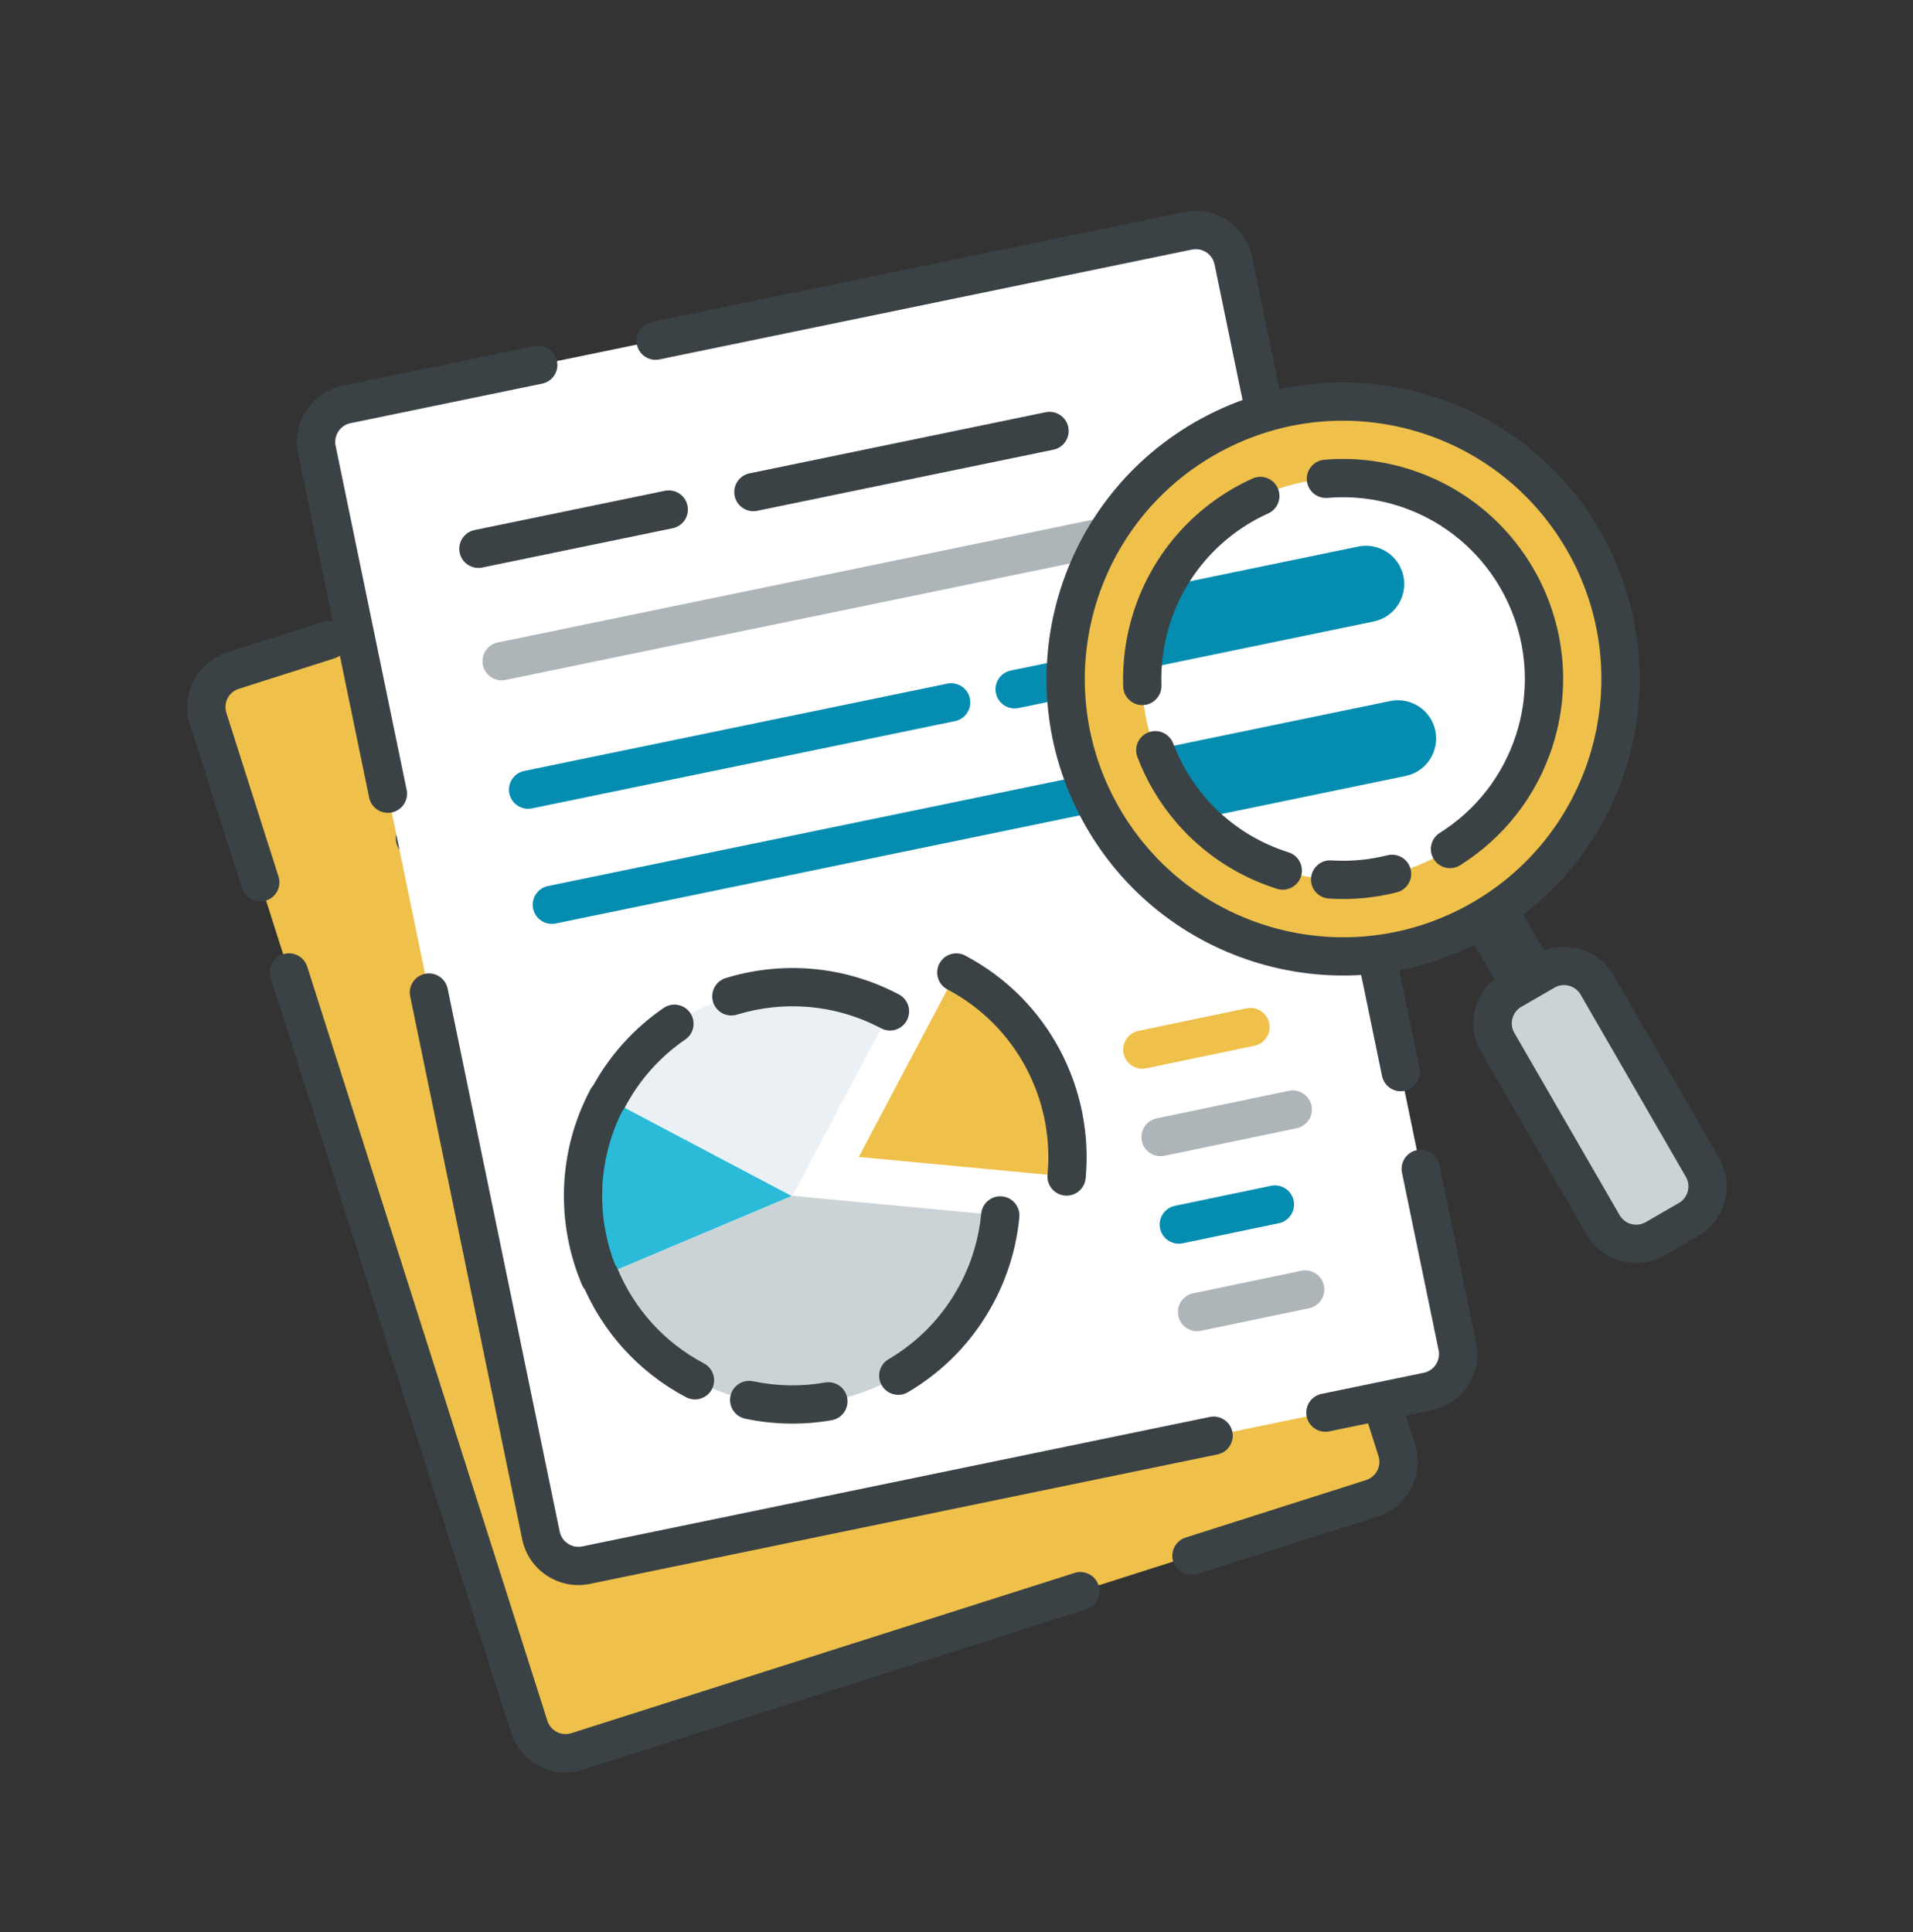 <svg width="100" height="101" viewBox="0 0 100 101" fill="none" xmlns="http://www.w3.org/2000/svg">
<rect x="0" y="0" width="100" height="101" fill="#333333" stroke="none"/>
<path d="M73.012 75.815C73.347 76.868 72.765 77.993 71.713 78.328L30.172 91.558C29.12 91.893 27.995 91.311 27.66 90.259L10.881 37.57C10.546 36.517 11.128 35.392 12.18 35.057L53.721 21.828C54.773 21.492 55.898 22.074 56.233 23.126L64.623 49.471L73.012 75.815Z" fill="#EFC14A"/>
<path fill-rule="evenodd" clip-rule="evenodd" d="M73.965 75.512C74.467 77.091 73.595 78.778 72.016 79.281L62.584 82.285C62.058 82.452 61.495 82.162 61.328 81.635C61.16 81.109 61.451 80.547 61.977 80.379L71.409 77.375C71.936 77.208 72.226 76.645 72.059 76.119L66.752 59.453C66.584 58.926 66.875 58.364 67.401 58.196C67.927 58.029 68.49 58.319 68.657 58.846L73.965 75.512ZM57.426 82.878C57.594 83.404 57.303 83.967 56.777 84.134L30.476 92.511C28.897 93.013 27.209 92.141 26.707 90.562L14.153 51.139C13.985 50.613 14.276 50.05 14.802 49.883C15.329 49.715 15.891 50.006 16.059 50.532L28.612 89.956C28.78 90.482 29.343 90.772 29.869 90.605L56.17 82.229C56.696 82.061 57.258 82.352 57.426 82.878ZM64.926 50.424C64.4 50.591 63.837 50.301 63.67 49.774L55.281 23.43C55.113 22.904 54.551 22.613 54.024 22.78L23.022 32.654C22.496 32.822 21.933 32.531 21.766 32.005C21.598 31.478 21.889 30.916 22.415 30.748L53.417 20.875C54.996 20.372 56.684 21.244 57.186 22.823L65.575 49.167C65.743 49.694 65.452 50.256 64.926 50.424ZM13.91 47.08C13.384 47.248 12.821 46.957 12.653 46.431L9.929 37.873C9.426 36.295 10.298 34.607 11.877 34.105L16.885 32.51C17.411 32.342 17.973 32.633 18.141 33.159C18.308 33.685 18.018 34.248 17.491 34.415L12.484 36.01C11.957 36.178 11.667 36.74 11.834 37.267L14.559 45.824C14.727 46.35 14.436 46.913 13.91 47.08Z" fill="#3B4246"/>
<path fill-rule="evenodd" clip-rule="evenodd" d="M20.745 44.158C20.566 43.635 20.847 43.077 21.374 42.911L50.614 33.684C51.14 33.518 51.712 33.807 51.892 34.33C52.071 34.852 51.789 35.41 51.262 35.577L22.023 44.803C21.496 44.969 20.924 44.68 20.745 44.158Z" fill="#3B4246"/>
<path fill-rule="evenodd" clip-rule="evenodd" d="M23.2 51.323C23.021 50.8 23.303 50.242 23.83 50.076L49.985 41.823C50.512 41.657 51.084 41.945 51.263 42.468C51.442 42.99 51.16 43.548 50.634 43.715L24.478 51.968C23.952 52.134 23.38 51.845 23.2 51.323Z" fill="#3B4246"/>
<path fill-rule="evenodd" clip-rule="evenodd" d="M25.653 58.507C25.474 57.985 25.756 57.427 26.282 57.26L55.522 48.034C56.049 47.868 56.621 48.157 56.8 48.679C56.979 49.201 56.697 49.76 56.17 49.926L26.931 59.152C26.404 59.319 25.832 59.03 25.653 58.507Z" fill="#3B4246"/>
<path fill-rule="evenodd" clip-rule="evenodd" d="M28.109 65.672C27.93 65.15 28.211 64.591 28.738 64.425L54.893 56.172C55.42 56.006 55.992 56.295 56.171 56.817C56.35 57.34 56.068 57.898 55.542 58.064L29.387 66.317C28.86 66.483 28.288 66.195 28.109 65.672Z" fill="#3B4246"/>
<path fill-rule="evenodd" clip-rule="evenodd" d="M30.561 72.857C30.381 72.334 30.663 71.776 31.19 71.61L60.43 62.383C60.956 62.217 61.528 62.506 61.708 63.028C61.886 63.551 61.605 64.109 61.078 64.275L31.838 73.502C31.312 73.668 30.74 73.379 30.561 72.857Z" fill="#3B4246"/>
<path fill-rule="evenodd" clip-rule="evenodd" d="M33.016 80.022C32.837 79.499 33.119 78.941 33.646 78.775L59.801 70.522C60.328 70.355 60.9 70.644 61.079 71.167C61.258 71.689 60.976 72.247 60.45 72.413L34.294 80.667C33.768 80.833 33.195 80.544 33.016 80.022Z" fill="#3B4246"/>
<path d="M16.565 23.507C16.342 22.425 17.038 21.367 18.12 21.144L62.106 12.068C63.188 11.844 64.246 12.54 64.469 13.622L76.181 70.383C76.404 71.465 75.708 72.523 74.626 72.746L30.64 81.822C29.558 82.045 28.5 81.349 28.277 80.267L22.421 51.887L16.565 23.507Z" fill="white"/>
<path fill-rule="evenodd" clip-rule="evenodd" d="M15.586 23.709C15.251 22.086 16.295 20.499 17.918 20.164L27.935 18.097C28.476 17.986 29.005 18.334 29.116 18.875C29.228 19.416 28.88 19.944 28.339 20.056L18.322 22.123C17.781 22.235 17.433 22.764 17.544 23.304L21.256 41.291C21.367 41.832 21.019 42.361 20.479 42.472C19.938 42.584 19.409 42.236 19.297 41.695L15.586 23.709ZM33.292 18.013C33.18 17.472 33.528 16.943 34.069 16.832L61.904 11.088C63.527 10.753 65.114 11.797 65.448 13.42L74.203 55.846C74.314 56.387 73.966 56.916 73.425 57.028C72.884 57.139 72.355 56.791 72.244 56.251L63.49 13.824C63.378 13.283 62.849 12.935 62.308 13.047L34.473 18.79C33.932 18.902 33.403 18.554 33.292 18.013ZM22.219 50.908C22.76 50.796 23.289 51.144 23.401 51.685L29.256 80.065C29.368 80.606 29.897 80.954 30.438 80.843L63.239 74.075C63.78 73.963 64.308 74.311 64.42 74.852C64.532 75.393 64.184 75.922 63.643 76.033L30.842 82.801C29.219 83.136 27.633 82.092 27.298 80.469L21.442 52.089C21.33 51.548 21.678 51.019 22.219 50.908ZM74.064 60.126C74.605 60.014 75.134 60.362 75.246 60.903L77.16 70.181C77.495 71.803 76.451 73.39 74.829 73.725L69.485 74.828C68.944 74.939 68.415 74.591 68.303 74.05C68.192 73.51 68.54 72.981 69.081 72.869L74.424 71.766C74.965 71.655 75.313 71.126 75.202 70.585L73.287 61.307C73.176 60.766 73.524 60.237 74.064 60.126Z" fill="#3B4246"/>
<path fill-rule="evenodd" clip-rule="evenodd" d="M26.627 41.484C26.515 40.943 26.863 40.414 27.404 40.303L49.519 35.739C50.06 35.628 50.589 35.976 50.701 36.517C50.812 37.058 50.464 37.587 49.923 37.698L27.809 42.261C27.268 42.373 26.739 42.025 26.627 41.484Z" fill="#048DB1"/>
<path fill-rule="evenodd" clip-rule="evenodd" d="M52.059 36.237C51.948 35.696 52.296 35.167 52.837 35.055L61.682 33.23C62.223 33.118 62.752 33.466 62.864 34.007C62.975 34.548 62.627 35.077 62.087 35.189L53.241 37.014C52.7 37.126 52.171 36.778 52.059 36.237Z" fill="#048DB1"/>
<path fill-rule="evenodd" clip-rule="evenodd" d="M27.868 47.5C27.757 46.959 28.105 46.43 28.646 46.319L60.965 39.65C61.506 39.538 62.035 39.886 62.146 40.427C62.258 40.968 61.91 41.497 61.369 41.609L29.05 48.278C28.509 48.389 27.98 48.041 27.868 47.5Z" fill="#048DB1"/>
<path fill-rule="evenodd" clip-rule="evenodd" d="M24.029 28.892C23.917 28.351 24.265 27.822 24.806 27.711L34.758 25.657C35.299 25.546 35.828 25.894 35.939 26.435C36.051 26.976 35.703 27.505 35.162 27.616L25.21 29.669C24.669 29.781 24.141 29.433 24.029 28.892Z" fill="#3B4246"/>
<path fill-rule="evenodd" clip-rule="evenodd" d="M38.404 25.926C38.292 25.385 38.64 24.856 39.181 24.745L54.661 21.55C55.202 21.439 55.731 21.787 55.843 22.328C55.954 22.869 55.606 23.398 55.065 23.509L39.585 26.703C39.044 26.815 38.515 26.467 38.404 25.926Z" fill="#3B4246"/>
<path fill-rule="evenodd" clip-rule="evenodd" d="M25.241 34.768C25.13 34.227 25.478 33.699 26.019 33.587L58.338 26.918C58.879 26.807 59.408 27.155 59.519 27.696C59.631 28.236 59.283 28.765 58.742 28.877L26.423 35.546C25.882 35.657 25.353 35.309 25.241 34.768Z" fill="#AEB5B9"/>
<path d="M83.188 36.022C82.892 43.195 76.837 48.771 69.663 48.474C62.489 48.178 56.914 42.123 57.21 34.95C57.506 27.776 63.562 22.201 70.735 22.497C77.909 22.793 83.484 28.848 83.188 36.022Z" fill="white"/>
<path fill-rule="evenodd" clip-rule="evenodd" d="M73.363 30.126C73.587 31.208 72.891 32.266 71.809 32.49L59.696 34.992C58.614 35.216 57.556 34.52 57.333 33.438C57.109 32.357 57.805 31.299 58.886 31.075L71 28.572C72.082 28.349 73.14 29.045 73.363 30.126Z" fill="#048DB1"/>
<path fill-rule="evenodd" clip-rule="evenodd" d="M75.032 38.202C75.255 39.284 74.559 40.342 73.478 40.565L61.364 43.068C60.282 43.291 59.224 42.596 59.001 41.514C58.777 40.432 59.473 39.374 60.555 39.151L72.668 36.648C73.75 36.425 74.808 37.12 75.032 38.202Z" fill="#048DB1"/>
<path fill-rule="evenodd" clip-rule="evenodd" d="M77.46 48.052C84.395 44.047 86.77 35.179 82.765 28.244C78.76 21.31 69.892 18.934 62.957 22.939C56.022 26.944 53.647 35.813 57.652 42.747C61.657 49.682 70.525 52.057 77.46 48.052ZM75.46 44.589C80.481 41.688 82.201 35.267 79.301 30.245C76.401 25.223 69.979 23.503 64.957 26.403C59.936 29.303 58.216 35.725 61.116 40.747C64.016 45.769 70.438 47.489 75.46 44.589Z" fill="#EFC14A"/>
<path fill-rule="evenodd" clip-rule="evenodd" d="M68.01 45.812C67.844 46.338 67.282 46.631 66.756 46.465C64.65 45.802 62.868 44.588 61.52 43.032C60.634 42.008 59.935 40.836 59.456 39.575C59.26 39.059 59.52 38.481 60.036 38.285C60.552 38.089 61.13 38.348 61.326 38.864C61.722 39.907 62.3 40.877 63.032 41.723C64.144 43.007 65.614 44.009 67.356 44.557C67.883 44.723 68.176 45.285 68.01 45.812ZM68.533 45.911C68.569 45.36 69.045 44.943 69.596 44.979C70.593 45.044 71.58 44.949 72.524 44.711C73.06 44.576 73.603 44.901 73.738 45.436C73.874 45.971 73.549 46.515 73.013 46.65C71.871 46.939 70.675 47.054 69.465 46.974C68.914 46.938 68.496 46.462 68.533 45.911ZM74.951 44.917C74.657 44.45 74.798 43.832 75.266 43.539C77.109 42.381 78.565 40.588 79.27 38.349C80.846 33.344 78.066 28.01 73.062 26.434C71.838 26.049 70.596 25.924 69.396 26.028C68.846 26.076 68.361 25.668 68.314 25.118C68.266 24.567 68.674 24.083 69.224 24.035C70.68 23.91 72.184 24.061 73.662 24.527C79.721 26.434 83.085 32.891 81.178 38.949C80.325 41.659 78.56 43.831 76.329 45.232C75.862 45.526 75.244 45.385 74.951 44.917ZM59.747 36.86C59.195 36.879 58.732 36.447 58.713 35.895C58.669 34.623 58.837 33.323 59.24 32.043C60.263 28.794 62.595 26.319 65.47 25.018C65.973 24.79 66.566 25.013 66.793 25.516C67.021 26.02 66.798 26.612 66.295 26.84C63.916 27.916 61.992 29.959 61.148 32.643C60.813 33.704 60.675 34.778 60.712 35.826C60.731 36.378 60.299 36.841 59.747 36.86Z" fill="#3B4246"/>
<path fill-rule="evenodd" clip-rule="evenodd" d="M63.457 23.805C57.001 27.534 54.789 35.791 58.518 42.247C62.247 48.704 70.504 50.915 76.96 47.187C83.417 43.458 85.628 35.201 81.899 28.745C78.171 22.288 69.914 20.077 63.457 23.805ZM56.786 43.248C52.505 35.834 55.044 26.355 62.457 22.073C69.87 17.792 79.35 20.331 83.631 27.744C87.912 35.157 85.373 44.637 77.96 48.918C70.547 53.2 61.067 50.661 56.786 43.248Z" fill="#3B4246"/>
<path d="M78.296 54.498C77.744 53.542 78.071 52.319 79.028 51.766L80.76 50.766C81.716 50.214 82.939 50.541 83.492 51.498L88.993 61.023C89.545 61.98 89.218 63.203 88.261 63.756L86.529 64.756C85.573 65.308 84.35 64.981 83.797 64.024L78.296 54.498Z" fill="#CCD3D7"/>
<path fill-rule="evenodd" clip-rule="evenodd" d="M77.43 54.998C76.601 53.564 77.093 51.729 78.528 50.9L80.26 49.9C81.694 49.072 83.529 49.563 84.358 50.998L89.859 60.523C90.687 61.958 90.196 63.793 88.761 64.621L87.029 65.622C85.594 66.45 83.76 65.959 82.931 64.524L77.43 54.998ZM79.528 52.632C79.049 52.908 78.886 53.52 79.162 53.998L84.663 63.524C84.939 64.002 85.551 64.166 86.029 63.89L87.761 62.89C88.239 62.613 88.403 62.002 88.127 61.523L82.626 51.998C82.35 51.52 81.738 51.356 81.26 51.632L79.528 52.632Z" fill="#3B4246"/>
<path fill-rule="evenodd" clip-rule="evenodd" d="M77.643 47.369C78.36 46.955 79.278 47.201 79.692 47.918L80.692 49.65C81.107 50.367 80.861 51.285 80.144 51.699C79.426 52.113 78.509 51.868 78.094 51.15L77.094 49.418C76.68 48.701 76.926 47.784 77.643 47.369Z" fill="#3B4246"/>
<path fill-rule="evenodd" clip-rule="evenodd" d="M59.688 59.648C59.576 59.107 59.923 58.577 60.463 58.465L67.372 57.024C67.913 56.911 68.442 57.258 68.555 57.799C68.668 58.34 68.321 58.87 67.78 58.982L60.871 60.422C60.331 60.535 59.801 60.188 59.688 59.648Z" fill="#AEB5B9"/>
<path fill-rule="evenodd" clip-rule="evenodd" d="M60.642 64.221C60.529 63.68 60.876 63.151 61.417 63.038L66.442 61.99C66.982 61.878 67.512 62.225 67.625 62.765C67.737 63.306 67.39 63.836 66.85 63.948L61.825 64.996C61.284 65.109 60.755 64.762 60.642 64.221Z" fill="#048DB1"/>
<path fill-rule="evenodd" clip-rule="evenodd" d="M61.595 68.794C61.483 68.254 61.829 67.724 62.37 67.611L68.023 66.433C68.564 66.32 69.093 66.667 69.206 67.208C69.319 67.748 68.972 68.278 68.431 68.391L62.778 69.569C62.238 69.682 61.708 69.335 61.595 68.794Z" fill="#AEB5B9"/>
<path fill-rule="evenodd" clip-rule="evenodd" d="M58.735 55.074C58.622 54.533 58.969 54.004 59.51 53.891L65.162 52.713C65.703 52.6 66.233 52.947 66.346 53.487C66.458 54.028 66.111 54.558 65.571 54.67L59.918 55.849C59.377 55.962 58.847 55.615 58.735 55.074Z" fill="#EFC14A"/>
<path d="M38.23 52.087C35.555 52.907 33.194 54.75 31.784 57.418L41.426 62.515L46.523 52.872C43.866 51.468 40.893 51.271 38.23 52.087Z" fill="#EBF0F4"/>
<path d="M36.329 72.158C41.655 74.973 48.254 72.937 51.069 67.612C51.759 66.306 52.158 64.924 52.288 63.539L41.426 62.515L31.377 66.757C32.321 68.995 34.014 70.934 36.329 72.158Z" fill="#CCD3D7"/>
<path d="M44.893 60.482L49.99 50.839C54.009 52.964 56.155 57.244 55.755 61.506L44.893 60.482Z" fill="#EFC14A"/>
<path d="M41.386 62.523L31.743 57.427C30.152 60.437 30.11 63.854 31.337 66.765L41.386 62.523Z" fill="#2CBAD9"/>
<path fill-rule="evenodd" clip-rule="evenodd" d="M46.056 53.756C43.642 52.481 40.943 52.301 38.523 53.043C37.995 53.205 37.435 52.908 37.274 52.38C37.112 51.852 37.409 51.293 37.937 51.131C40.842 50.24 44.09 50.455 46.99 51.988C47.479 52.246 47.665 52.851 47.407 53.34C47.149 53.828 46.544 54.014 46.056 53.756ZM36.081 52.954C36.393 53.41 36.277 54.032 35.821 54.344C34.539 55.221 33.445 56.414 32.668 57.886C32.41 58.374 31.804 58.561 31.316 58.303C30.828 58.044 30.641 57.439 30.899 56.951C31.832 55.186 33.148 53.75 34.691 52.694C35.147 52.382 35.769 52.498 36.081 52.954Z" fill="#3B4246"/>
<path fill-rule="evenodd" clip-rule="evenodd" d="M52.382 62.543C52.931 62.595 53.335 63.083 53.284 63.633C53.142 65.145 52.706 66.655 51.953 68.079C50.882 70.106 49.306 71.698 47.462 72.781C46.986 73.06 46.373 72.9 46.094 72.424C45.814 71.948 45.974 71.335 46.45 71.056C47.983 70.156 49.292 68.834 50.185 67.144C50.813 65.957 51.175 64.702 51.292 63.446C51.344 62.896 51.832 62.492 52.382 62.543ZM30.989 65.835C31.498 65.621 32.085 65.859 32.299 66.368C33.156 68.402 34.693 70.162 36.797 71.274C37.285 71.532 37.472 72.137 37.214 72.625C36.956 73.113 36.351 73.3 35.862 73.042C33.336 71.707 31.486 69.588 30.456 67.145C30.242 66.636 30.48 66.05 30.989 65.835ZM44.288 73.087C44.384 73.631 44.02 74.149 43.476 74.245C41.998 74.504 40.463 74.486 38.954 74.165C38.414 74.05 38.069 73.519 38.184 72.979C38.299 72.439 38.83 72.094 39.37 72.209C40.623 72.476 41.9 72.491 43.131 72.275C43.675 72.179 44.193 72.543 44.288 73.087Z" fill="#3B4246"/>
<path fill-rule="evenodd" clip-rule="evenodd" d="M49.105 50.372C49.363 49.883 49.968 49.697 50.457 49.955C54.846 52.275 57.186 56.949 56.75 61.599C56.698 62.149 56.211 62.553 55.661 62.501C55.111 62.45 54.707 61.962 54.759 61.412C55.122 57.539 53.172 53.652 49.522 51.723C49.034 51.465 48.847 50.86 49.105 50.372Z" fill="#3B4246"/>
<path fill-rule="evenodd" clip-rule="evenodd" d="M32.21 56.543C32.699 56.801 32.885 57.406 32.627 57.894C31.182 60.628 31.143 63.731 32.259 66.377C32.473 66.886 32.234 67.472 31.726 67.687C31.216 67.901 30.63 67.662 30.416 67.154C29.078 63.978 29.122 60.246 30.859 56.959C31.117 56.471 31.722 56.285 32.21 56.543Z" fill="#3B4246"/>
</svg>
